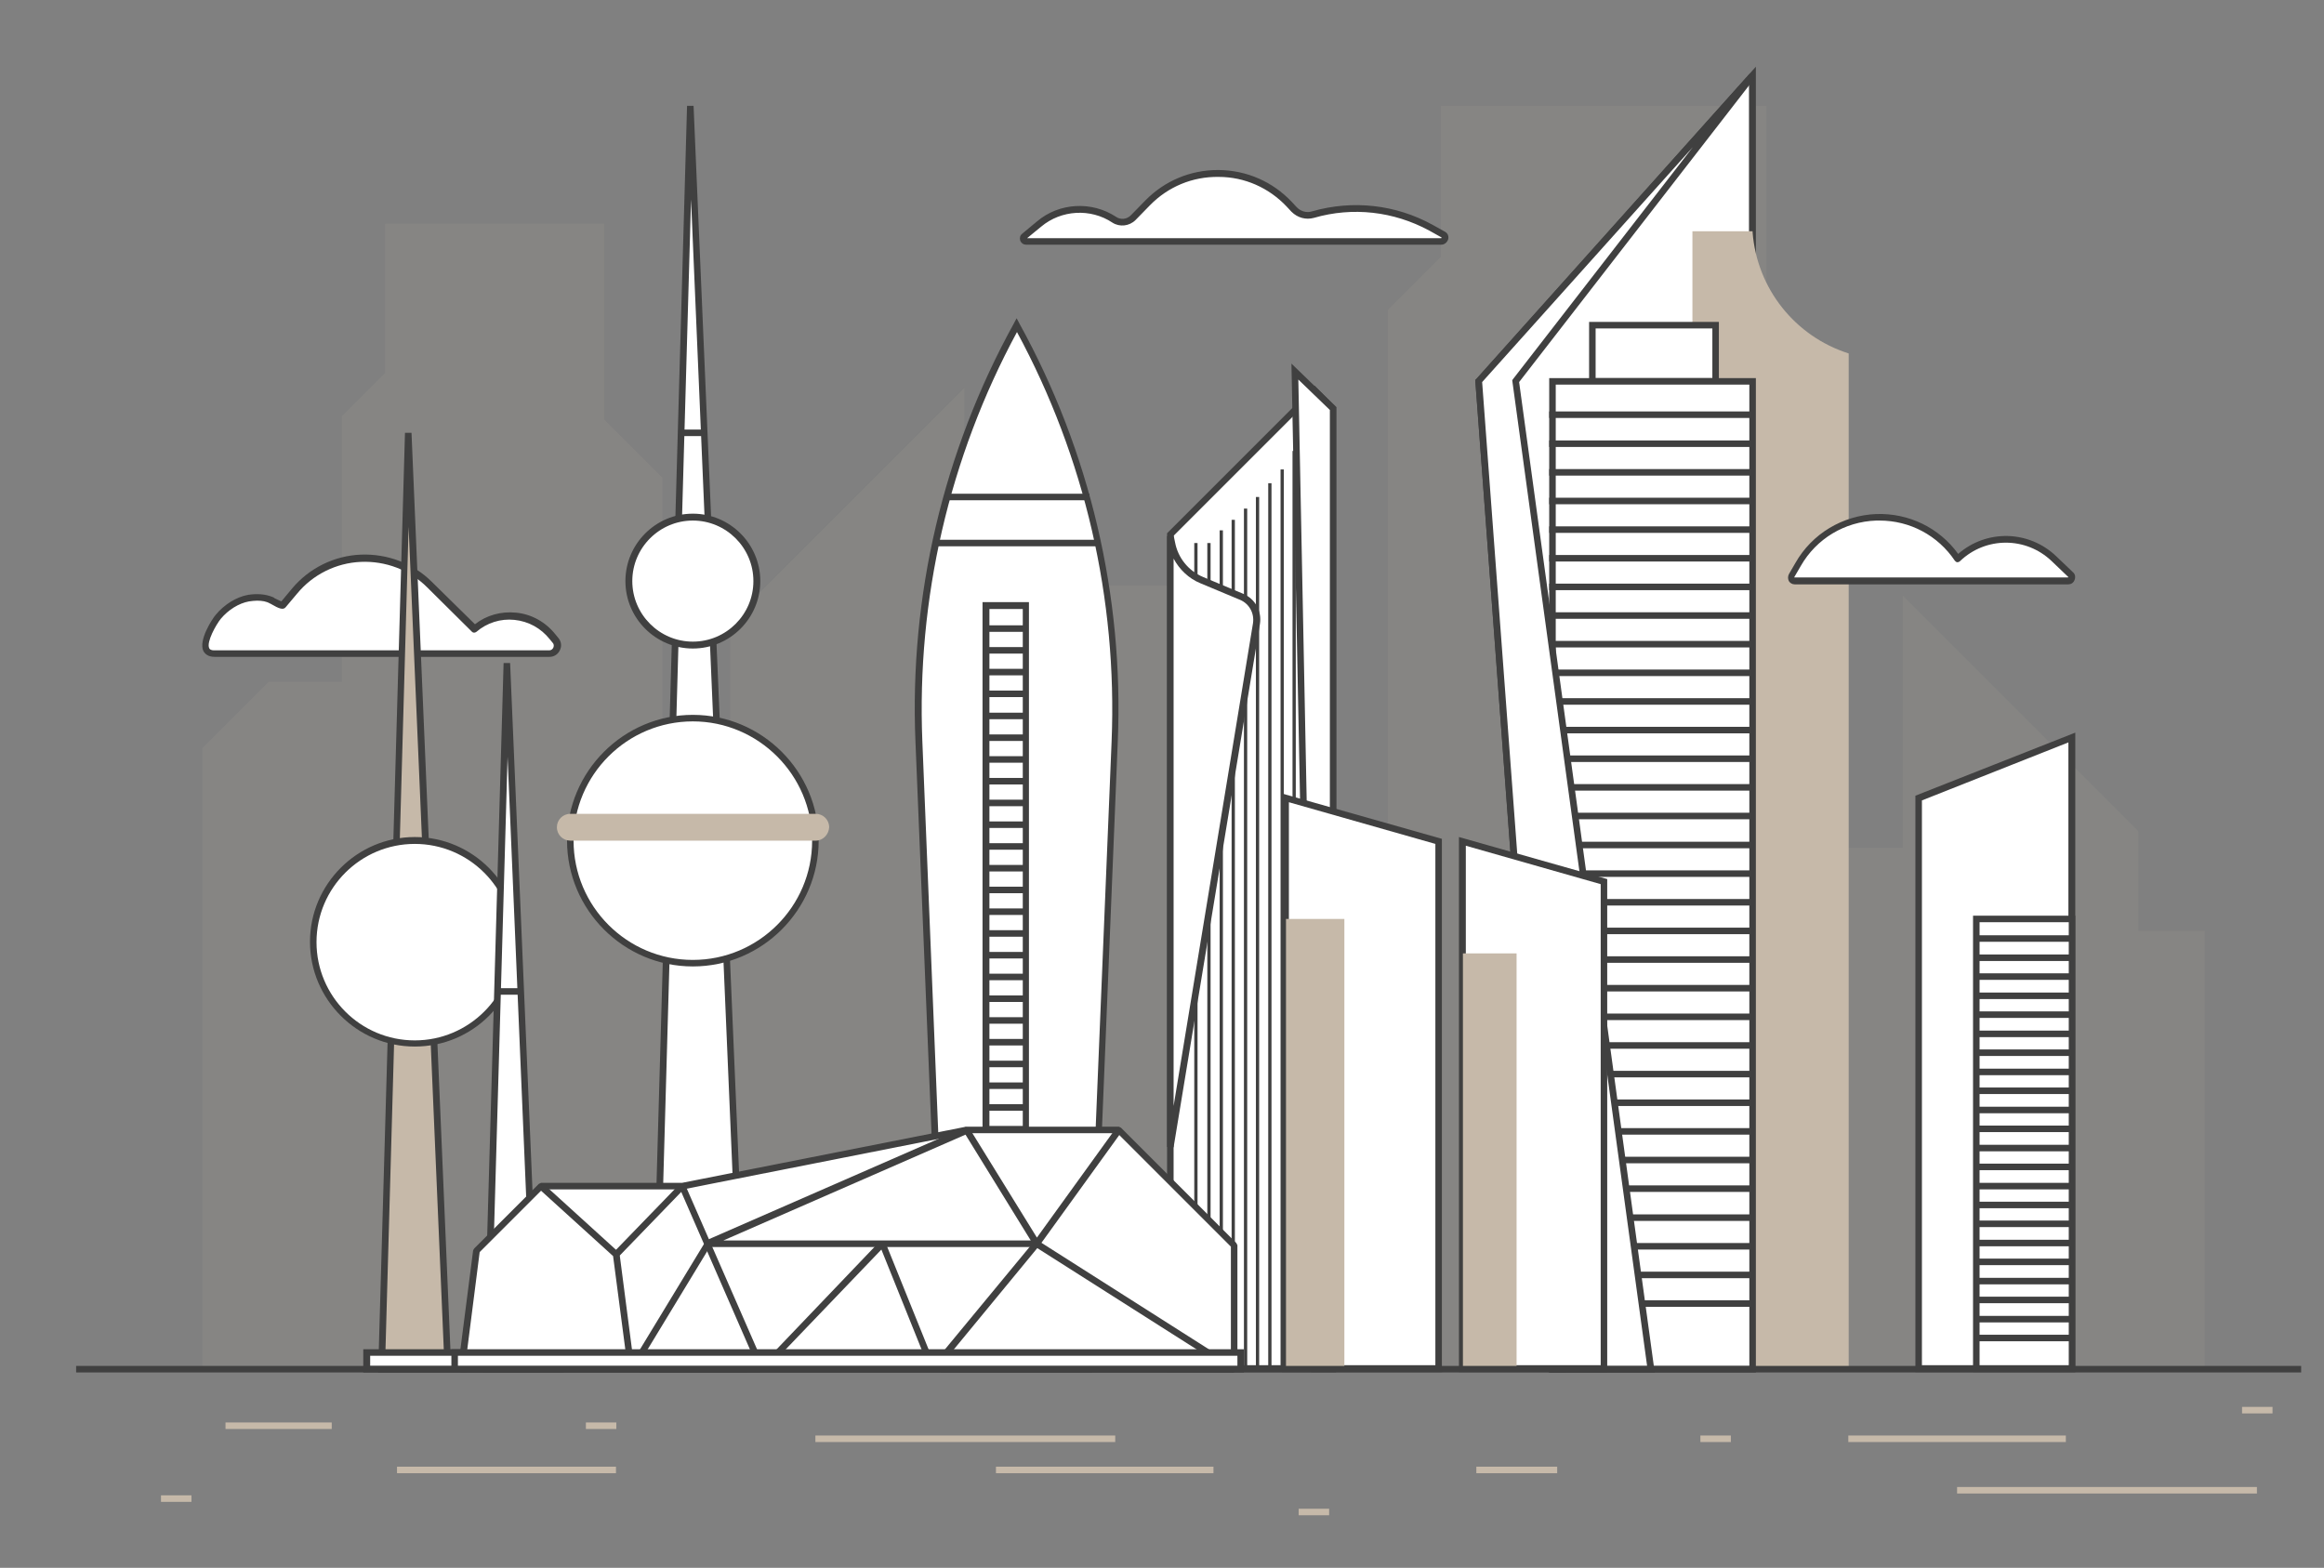 <svg xmlns="http://www.w3.org/2000/svg" xmlns:xlink="http://www.w3.org/1999/xlink" id="Layer_1" x="0px" y="0px" viewBox="0 0 641 432.5" style="enable-background:new 0 0 641 432.5;" xml:space="preserve"><rect x="0" y="0" width="641" height="432.5" fill="#808080" stroke="none"/><style type="text/css">	.st0{opacity:0.1;fill:#C6B9A9;}	.st1{fill:#FFFFFF;}	.st2{fill:#404040;}	.st3{fill:#C6B9A9;}</style><polygon class="st0" points="55.8,377.7 55.8,206.4 74.1,188.1 94.3,188.1 94.3,114.8 106.2,102.9 106.2,61.7 166.6,61.7  166.6,115.7 182.7,131.8 182.7,246.7 201.4,246.7 201.4,171.6 266,107 266,250.4 288.2,228.2 288.2,161.5 359.9,161.5 359.9,306.3  382.8,306.3 382.8,85.5 397.4,70.9 397.4,29.2 487.2,29.2 487.2,116.7 499.6,129 499.6,233.9 524.8,233.9 524.8,164.3 589.8,229.3  589.8,256.8 608.1,256.8 608.1,377.7 "></polygon><g>	<path class="st1" d="M153.3,176.7l-0.9-1.1c-5.3-6.7-15-7.7-21.5-2.2l-12.4-12.3c-10.5-10.4-27.7-9.6-37.2,1.7l-3.2,3.8  c-0.4,0.4-2.8-1-3.3-1.2c-1.9-0.8-4.3-0.9-6.2-0.5c-3.3,0.6-6.3,2.6-8.4,5.2c-1.5,1.8-6.4,10.2-1.1,10.2c0,0,92.4,0,92.4,0  C153.5,180.3,154.5,178.2,153.3,176.7z"></path>	<path class="st2" d="M151.6,181.2H59.2c-1.9,0-2.7-0.9-3.1-1.6c-1.4-2.9,2.3-8.7,3.4-10c2.4-2.9,5.7-4.9,8.9-5.5  c2.5-0.4,4.9-0.2,6.8,0.6c0.1,0,0.3,0.1,0.5,0.3c0.4,0.2,1.4,0.7,1.9,0.9c0.4-0.5,1.2-1.4,3-3.6c4.7-5.6,11.6-9,18.9-9.3  c7.3-0.3,14.5,2.4,19.6,7.5l11.9,11.7c3.2-2.5,7.2-3.6,11.3-3.2c4.3,0.4,8.2,2.6,10.9,6l0.9,1.1c0.7,0.9,0.9,2.2,0.3,3.3  C153.9,180.5,152.8,181.2,151.6,181.2z M70.9,165.7c-0.7,0-1.4,0.1-2.2,0.2c-2.8,0.5-5.7,2.3-7.8,4.8c-1.3,1.6-4,6.4-3.2,8.1  c0.1,0.2,0.3,0.6,1.4,0.6h92.4c0.5,0,0.9-0.3,1.1-0.7c0.2-0.4,0.2-1-0.1-1.3l-0.9-1.1c-2.4-3-5.8-4.9-9.7-5.3  c-3.8-0.4-7.6,0.8-10.5,3.3c-0.4,0.3-0.9,0.3-1.2,0l-12.4-12.3c-4.8-4.8-11.5-7.3-18.3-7c-6.8,0.3-13.2,3.5-17.5,8.7  c0,0-3.2,3.8-3.2,3.8c-0.7,0.9-2,0.3-3.9-0.8c-0.2-0.1-0.3-0.2-0.4-0.2C73.5,165.9,72.3,165.7,70.9,165.7z M77.5,166  C77.5,166,77.4,166.1,77.5,166C77.4,166.1,77.5,166.1,77.5,166z"></path></g><g>	<path class="st1" d="M397.5,66.6c1.1,0,1.4-1.4,0.5-1.9l-3.4-1.9c-10-5.4-21.6-6.7-32.5-3.6c-1.9,0.5-3.9-0.1-5.2-1.5l-1.3-1.4  c-10.5-11.2-28.3-11.4-39-0.4l-4,4.1c-1.4,1.4-3.6,1.7-5.3,0.6c-6.4-4.2-14.8-3.7-20.7,1.2l-4.1,3.4c-0.6,0.5-0.2,1.4,0.5,1.4  H397.5z"></path>	<path class="st2" d="M397.5,67.5H283c-0.7,0-1.3-0.4-1.6-1.1c-0.2-0.7-0.1-1.4,0.5-1.9l4.1-3.4c6.1-5.2,15.1-5.7,21.8-1.3  c1.3,0.9,3,0.7,4.1-0.4l4-4.1c5.3-5.4,12.4-8.4,20-8.4c0.1,0,0.2,0,0.3,0c7.7,0.1,14.8,3.2,20.1,8.8l1.3,1.4  c1.1,1.2,2.8,1.7,4.3,1.2c11.2-3.2,23-1.9,33.2,3.7l3.4,1.9c0.8,0.4,1.2,1.3,0.9,2.2C399.1,66.9,398.4,67.5,397.5,67.5z   M283.3,65.7h114.2c0,0,0.1,0,0.1-0.1c0-0.1,0-0.1,0-0.1l-3.4-1.9c-9.8-5.3-21.1-6.6-31.8-3.5c-2.2,0.6-4.5,0-6.2-1.7l-1.3-1.4  c-4.9-5.2-11.6-8.2-18.8-8.2c-7.2-0.1-13.9,2.7-18.9,7.8l-4,4.1c-1.7,1.7-4.4,2-6.4,0.7c-6-4-14.1-3.5-19.6,1.1L283.3,65.7z"></path></g><g>	<g>		<g>			<polygon class="st1" points="180.6,377.7 190.5,29.2 205.3,377.7    "></polygon>			<path class="st2" d="M206.2,378.6h-26.6l9.9-349.4l1.8,0L206.2,378.6z M181.5,376.8h22.8L190.6,55L181.5,376.8z"></path>		</g>		<g>			<rect x="177.3" y="373.1" class="st1" width="31.2" height="4.6"></rect>			<path class="st2" d="M209.5,378.6h-33v-6.4h33V378.6z M178.2,376.8h29.4V374h-29.4V376.8z"></path>		</g>		<g>			<circle class="st1" cx="191.1" cy="160.3" r="17.7"></circle>			<path class="st2" d="M191.1,178.9c-10.2,0-18.6-8.3-18.6-18.6c0-10.2,8.3-18.6,18.6-18.6c10.2,0,18.6,8.3,18.6,18.6    C209.7,170.6,201.3,178.9,191.1,178.9z M191.1,143.6c-9.2,0-16.7,7.5-16.7,16.7c0,9.2,7.5,16.7,16.7,16.7    c9.2,0,16.7-7.5,16.7-16.7C207.8,151.1,200.3,143.6,191.1,143.6z"></path>		</g>		<g>							<ellipse transform="matrix(0.92 -0.391 0.391 0.92 -75.516 93.308)" class="st1" cx="191.1" cy="231.9" rx="33.8" ry="33.8"></ellipse>			<path class="st2" d="M191.1,266.6c-19.1,0-34.7-15.6-34.7-34.7s15.6-34.7,34.7-34.7s34.7,15.6,34.7,34.7S210.2,266.6,191.1,266.6    z M191.1,199c-18.1,0-32.9,14.7-32.9,32.9c0,18.1,14.7,32.9,32.9,32.9c18.1,0,32.9-14.7,32.9-32.9C224,213.8,209.2,199,191.1,199    z"></path>		</g>		<path class="st3" d="M225,231.9h-67.7c-2,0-3.7-1.6-3.7-3.7c0-2,1.6-3.7,3.7-3.7H225c2,0,3.7,1.6,3.7,3.7   C228.6,230.2,227,231.9,225,231.9z"></path>		<g>			<path class="st1" d="M194.3,119.4h-6.4H194.3z"></path>			<rect x="187.9" y="118.5" class="st2" width="6.4" height="1.8"></rect>		</g>	</g>	<g>		<g>			<polygon class="st3" points="105.3,377.7 112.6,119.4 123.6,377.7    "></polygon>			<path class="st2" d="M124.5,378.6h-20.2l7.4-259.2l1.8,0L124.5,378.6z M106.2,376.8h16.4l-9.9-231.5L106.2,376.8z"></path>		</g>		<g>							<ellipse transform="matrix(0.16 -0.987 0.987 0.16 -160.399 331.176)" class="st1" cx="114.4" cy="259.9" rx="28" ry="28"></ellipse>			<path class="st2" d="M114.4,288.7c-15.9,0-28.9-13-28.9-28.9c0-15.9,13-28.9,28.9-28.9c15.9,0,28.9,13,28.9,28.9    C143.3,275.8,130.4,288.7,114.4,288.7z M114.4,232.8c-14.9,0-27.1,12.1-27.1,27.1c0,14.9,12.1,27.1,27.1,27.1    c14.9,0,27.1-12.1,27.1-27.1C141.5,244.9,129.3,232.8,114.4,232.8z"></path>		</g>		<g>			<rect x="101.1" y="373.1" class="st1" width="26.6" height="4.6"></rect>			<path class="st2" d="M128.6,378.6h-28.4v-6.4h28.4V378.6z M102.1,376.8h24.7V374h-24.7V376.8z"></path>		</g>	</g>	<g>		<g>			<polygon class="st1" points="134.3,377.7 139.8,182.9 148.1,377.7    "></polygon>			<path class="st2" d="M149,378.6h-15.7l5.6-195.7l1.8,0L149,378.6z M135.2,376.8h11.9l-7.1-168L135.2,376.8z"></path>		</g>		<g>			<path class="st1" d="M143.6,273.5h-6.4H143.6z"></path>			<rect x="137.2" y="272.6" class="st2" width="6.4" height="1.8"></rect>		</g>		<g>			<rect x="127.9" y="373.1" class="st1" width="26.6" height="4.6"></rect>			<path class="st2" d="M155.4,378.6H127v-6.4h28.4V378.6z M128.8,376.8h24.7V374h-24.7V376.8z"></path>		</g>	</g></g><g>	<g>		<polygon class="st1" points="322.8,147.5 362.6,107.6 367.7,112.7 367.7,377.6 322.8,377.6   "></polygon>		<path class="st2" d="M368.6,378.5h-46.7V147.1l40.7-40.7l5.9,5.9V378.5z M323.7,376.6h43V113l-4.1-4.1l-38.9,38.9V376.6z"></path>	</g>	<g>		<g>			<path class="st1" d="M357,124.4v253.1V124.4z"></path>			<rect x="356.5" y="124.4" class="st2" width="0.9" height="253.1"></rect>		</g>		<g>			<path class="st1" d="M353.6,129.5v248.1V129.5z"></path>			<rect x="353.2" y="129.5" class="st2" width="0.9" height="248.1"></rect>		</g>		<g>			<path class="st1" d="M350.3,133.3v244.3V133.3z"></path>			<rect x="349.8" y="133.3" class="st2" width="0.9" height="244.3"></rect>		</g>		<g>			<path class="st1" d="M346.9,137.1v240.4V137.1z"></path>			<rect x="346.4" y="137.1" class="st2" width="0.9" height="240.4"></rect>		</g>		<g>			<path class="st1" d="M343.5,140.3v237.2V140.3z"></path>			<rect x="343.1" y="140.3" class="st2" width="0.9" height="237.2"></rect>		</g>		<g>			<path class="st1" d="M340.2,143.4v234.2V143.4z"></path>			<rect x="339.7" y="143.4" class="st2" width="0.9" height="234.2"></rect>		</g>		<g>			<path class="st1" d="M336.8,146.3v231.3V146.3z"></path>			<rect x="336.4" y="146.3" class="st2" width="0.9" height="231.3"></rect>		</g>		<g>			<path class="st1" d="M333.5,149.8v227.8V149.8z"></path>			<rect x="333" y="149.8" class="st2" width="0.9" height="227.8"></rect>		</g>		<g>			<path class="st1" d="M329.9,149.8v227.8V149.8z"></path>			<rect x="329.4" y="149.8" class="st2" width="0.9" height="227.8"></rect>		</g>	</g>	<g>		<polygon class="st1" points="357.1,102.5 362.6,377.6 367.7,377.6 367.7,112.7   "></polygon>		<path class="st2" d="M368.6,378.5h-6.9l-5.5-278.2l12.4,12V378.5z M363.5,376.6h3.3V113.1l-8.7-8.4L363.5,376.6z"></path>	</g>	<g>		<path class="st1" d="M322.8,316.4l23.7-144.3c0.5-3.1-1.2-6.2-4.1-7.4l-11-4.6c-4.3-1.8-7.5-5.7-8.3-10.3l-0.4-1.9V316.4z"></path>		<path class="st2" d="M323.7,316.5l-1.8-0.1V147.9l1.8-0.2l0.4,1.9c0.8,4.3,3.7,7.9,7.8,9.6l11,4.6c3.3,1.4,5.2,4.8,4.6,8.4   L323.7,316.5z M323.7,154.1v151l21.9-133.2c0.4-2.7-1-5.3-3.5-6.4l-11-4.6C327.9,159.6,325.3,157.1,323.7,154.1z"></path>	</g></g><g>	<g>		<polygon class="st1" points="407.9,105.2 483.4,20.8 483.4,375.9 428.2,377.7   "></polygon>		<path class="st2" d="M427.3,378.6l-20.4-273.8l0.3-0.3l77.1-86.1v358.4L427.3,378.6z M408.8,105.5L429,376.8l53.4-1.7V23.2   L408.8,105.5z"></path>	</g>	<path class="st3" d="M466.8,89.7V63.8h16.6l0,0.3c1.2,15.5,11.7,28.7,26.5,33.4v280.2h-42.2L466.8,89.7z"></path>	<g>		<rect x="439.2" y="89.7" class="st1" width="34" height="15.5"></rect>		<path class="st2" d="M474.1,106.1h-35.8V88.8h35.8V106.1z M440.1,104.3h32.2V90.6h-32.2V104.3z"></path>	</g>	<g>		<rect x="428.2" y="105.2" class="st1" width="55.2" height="272.5"></rect>		<path class="st2" d="M484.3,378.6h-57V104.3h57V378.6z M429.1,376.8h53.4V106.1h-53.4V376.8z"></path>	</g>	<g>		<g>			<rect x="427.3" y="113.5" class="st2" width="56.1" height="1.8"></rect>		</g>		<rect x="427.3" y="121.5" class="st2" width="56.1" height="1.8"></rect>		<rect x="427.3" y="129.4" class="st2" width="56.1" height="1.8"></rect>		<rect x="427.3" y="137.3" class="st2" width="56.1" height="1.8"></rect>		<rect x="427.3" y="145.2" class="st2" width="56.1" height="1.8"></rect>		<rect x="427.3" y="153.1" class="st2" width="56.1" height="1.8"></rect>		<rect x="427.3" y="161" class="st2" width="56.1" height="1.8"></rect>		<rect x="427.3" y="168.9" class="st2" width="56.1" height="1.8"></rect>		<rect x="427.3" y="176.8" class="st2" width="56.1" height="1.8"></rect>		<rect x="427.3" y="184.7" class="st2" width="56.1" height="1.8"></rect>		<rect x="427.3" y="192.6" class="st2" width="56.1" height="1.8"></rect>		<rect x="427.3" y="200.5" class="st2" width="56.1" height="1.8"></rect>		<rect x="427.3" y="208.4" class="st2" width="56.1" height="1.8"></rect>		<rect x="427.3" y="216.3" class="st2" width="56.1" height="1.8"></rect>		<rect x="427.3" y="224.2" class="st2" width="56.1" height="1.8"></rect>		<rect x="427.3" y="232.2" class="st2" width="56.1" height="1.8"></rect>		<rect x="427.3" y="240.1" class="st2" width="56.1" height="1.8"></rect>		<rect x="427.3" y="248" class="st2" width="56.1" height="1.8"></rect>		<rect x="427.3" y="255.9" class="st2" width="56.1" height="1.8"></rect>		<rect x="427.3" y="263.8" class="st2" width="56.1" height="1.8"></rect>		<rect x="427.3" y="271.7" class="st2" width="56.1" height="1.8"></rect>		<rect x="427.3" y="279.6" class="st2" width="56.1" height="1.8"></rect>		<rect x="427.3" y="287.5" class="st2" width="56.1" height="1.8"></rect>		<rect x="427.3" y="295.4" class="st2" width="56.1" height="1.8"></rect>		<rect x="427.3" y="303.3" class="st2" width="56.1" height="1.8"></rect>		<rect x="427.3" y="311.2" class="st2" width="56.1" height="1.8"></rect>		<rect x="427.3" y="319.1" class="st2" width="56.1" height="1.8"></rect>		<rect x="427.3" y="327" class="st2" width="56.1" height="1.8"></rect>		<rect x="427.3" y="335" class="st2" width="56.1" height="1.8"></rect>		<rect x="427.3" y="342.9" class="st2" width="56.1" height="1.8"></rect>		<rect x="427.3" y="350.8" class="st2" width="56.1" height="1.8"></rect>		<g>			<rect x="427.3" y="358.7" class="st2" width="56.1" height="1.8"></rect>		</g>	</g>	<g>		<polygon class="st1" points="483.4,20.8 418,105.2 455.3,377.7 428.2,377.7 407.9,105.2   "></polygon>		<path class="st2" d="M456.4,378.6h-29.1l-0.1-0.8l-20.3-272.9l0.3-0.3l75.5-84.4l1.4,1.2L419,105.4L456.4,378.6z M429,376.8h25.3   l-37.2-271.9l0.2-0.3l49.6-64l-58.1,64.8L429,376.8z"></path>	</g></g><g>	<g>		<path class="st1" d="M280.4,89.7c-19.3,35.1-28.7,74.8-27,114.8l7.1,173.1h39.8l7.1-173.1C309.1,164.5,299.7,124.8,280.4,89.7z"></path>		<path class="st2" d="M301.2,378.6h-41.6l0-0.9l-7.1-173.1c-1.7-40.2,7.7-80.1,27.1-115.3l0.8-1.5l0.8,1.5   c19.4,35.2,28.8,75.1,27.1,115.3L301.2,378.6z M261.4,376.8h38.1l7.1-172.3c1.6-39.3-7.4-78.3-26.1-112.9   c-18.7,34.6-27.7,73.6-26.1,112.9L261.4,376.8z"></path>	</g>	<g>		<polygon class="st1" points="283,167 272,167 272,173.5 272,377.6 283,377.6   "></polygon>		<path class="st2" d="M283.9,378.5H271V166.1h12.8V378.5z M272.9,376.6h9.2V168h-9.2V376.6z"></path>	</g>	<g>		<g>			<path class="st1" d="M283,173.4h-11H283z"></path>			<rect x="272" y="172.5" class="st2" width="11" height="1.8"></rect>		</g>		<g>			<path class="st1" d="M283,179.5h-11H283z"></path>			<rect x="272" y="178.5" class="st2" width="11" height="1.8"></rect>		</g>		<g>			<path class="st1" d="M283,185.5h-11H283z"></path>			<rect x="272" y="184.5" class="st2" width="11" height="1.8"></rect>		</g>		<g>			<path class="st1" d="M283,191.5h-11H283z"></path>			<rect x="272" y="190.5" class="st2" width="11" height="1.8"></rect>		</g>		<g>			<path class="st1" d="M283,197.5h-11H283z"></path>			<rect x="272" y="196.6" class="st2" width="11" height="1.8"></rect>		</g>		<g>			<path class="st1" d="M283,203.5h-11H283z"></path>			<rect x="272" y="202.6" class="st2" width="11" height="1.8"></rect>		</g>		<g>			<path class="st1" d="M283,209.5h-11H283z"></path>			<rect x="272" y="208.6" class="st2" width="11" height="1.8"></rect>		</g>		<g>			<path class="st1" d="M283,215.5h-11H283z"></path>			<rect x="272" y="214.6" class="st2" width="11" height="1.8"></rect>		</g>		<g>			<path class="st1" d="M283,221.5h-11H283z"></path>			<rect x="272" y="220.6" class="st2" width="11" height="1.8"></rect>		</g>		<g>			<path class="st1" d="M283,227.5h-11H283z"></path>			<rect x="272" y="226.6" class="st2" width="11" height="1.8"></rect>		</g>		<g>			<path class="st1" d="M283,233.5h-11H283z"></path>			<rect x="272" y="232.6" class="st2" width="11" height="1.8"></rect>		</g>		<g>			<path class="st1" d="M283,239.5h-11H283z"></path>			<rect x="272" y="238.6" class="st2" width="11" height="1.8"></rect>		</g>		<g>			<path class="st1" d="M283,245.5h-11H283z"></path>			<rect x="272" y="244.6" class="st2" width="11" height="1.8"></rect>		</g>		<g>			<path class="st1" d="M283,251.5h-11H283z"></path>			<rect x="272" y="250.6" class="st2" width="11" height="1.8"></rect>		</g>		<g>			<path class="st1" d="M283,257.5h-11H283z"></path>			<rect x="272" y="256.6" class="st2" width="11" height="1.8"></rect>		</g>		<g>			<path class="st1" d="M283,263.5h-11H283z"></path>			<rect x="272" y="262.6" class="st2" width="11" height="1.8"></rect>		</g>		<g>			<path class="st1" d="M283,269.5h-11H283z"></path>			<rect x="272" y="268.6" class="st2" width="11" height="1.8"></rect>		</g>		<g>			<path class="st1" d="M283,275.5h-11H283z"></path>			<rect x="272" y="274.6" class="st2" width="11" height="1.8"></rect>		</g>		<g>			<path class="st1" d="M283,281.5h-11H283z"></path>			<rect x="272" y="280.6" class="st2" width="11" height="1.8"></rect>		</g>		<g>			<path class="st1" d="M283,287.5h-11H283z"></path>			<rect x="272" y="286.6" class="st2" width="11" height="1.8"></rect>		</g>		<g>			<path class="st1" d="M283,293.5h-11H283z"></path>			<rect x="272" y="292.6" class="st2" width="11" height="1.8"></rect>		</g>		<g>			<path class="st1" d="M283,299.5h-11H283z"></path>			<rect x="272" y="298.6" class="st2" width="11" height="1.8"></rect>		</g>		<g>			<path class="st1" d="M283,305.5h-11H283z"></path>			<rect x="272" y="304.6" class="st2" width="11" height="1.8"></rect>		</g>		<g>			<path class="st1" d="M283,311.6h-11H283z"></path>			<rect x="272" y="310.6" class="st2" width="11" height="1.8"></rect>		</g>		<g>			<path class="st1" d="M283,317.6h-11H283z"></path>			<rect x="272" y="316.6" class="st2" width="11" height="1.8"></rect>		</g>		<g>			<path class="st1" d="M283,323.6h-11H283z"></path>			<rect x="272" y="322.6" class="st2" width="11" height="1.8"></rect>		</g>		<g>			<path class="st1" d="M283,329.6h-11H283z"></path>			<rect x="272" y="328.7" class="st2" width="11" height="1.8"></rect>		</g>		<g>			<path class="st1" d="M283,335.6h-11H283z"></path>			<rect x="272" y="334.7" class="st2" width="11" height="1.8"></rect>		</g>		<g>			<path class="st1" d="M283,341.6h-11H283z"></path>			<rect x="272" y="340.7" class="st2" width="11" height="1.8"></rect>		</g>		<g>			<path class="st1" d="M283,347.6h-11H283z"></path>			<rect x="272" y="346.7" class="st2" width="11" height="1.8"></rect>		</g>		<g>			<path class="st1" d="M283,353.6h-11H283z"></path>			<rect x="272" y="352.7" class="st2" width="11" height="1.8"></rect>		</g>		<g>			<path class="st1" d="M283,359.6h-11H283z"></path>			<rect x="272" y="358.7" class="st2" width="11" height="1.8"></rect>		</g>	</g>	<g>		<path class="st1" d="M261.1,137.1h39.4H261.1z"></path>		<rect x="261.1" y="136.2" class="st2" width="39.4" height="1.8"></rect>	</g>	<g>		<path class="st1" d="M258,149.8h44.8H258z"></path>		<rect x="258" y="148.9" class="st2" width="44.8" height="1.8"></rect>	</g></g><g>	<g>		<polygon class="st1" points="396.8,232.2 354.5,220.2 354.5,377.6 396.8,377.6   "></polygon>		<path class="st2" d="M397.7,378.5h-44.1V218.9l44.1,12.5V378.5z M355.5,376.6h40.4V232.8l-40.4-11.5V376.6z"></path>	</g>	<rect x="354.7" y="253.5" class="st3" width="16.1" height="124"></rect></g><g>	<g>		<polygon class="st1" points="442.4,243.2 403.3,232.2 403.3,377.6 442.4,377.6   "></polygon>		<path class="st2" d="M443.3,378.5h-40.9V230.9l40.9,11.6V378.5z M404.3,376.6h37.2V243.9l-37.2-10.6V376.6z"></path>	</g>	<rect x="403.5" y="263" class="st3" width="14.8" height="114.6"></rect></g><g>	<g>		<polygon class="st1" points="571.4,203.4 529.2,220.2 529.2,377.6 571.4,377.6   "></polygon>		<path class="st2" d="M572.4,378.5h-44.1V219.5l44.1-17.4V378.5z M530.1,376.6h40.4V204.8l-40.4,16V376.6z"></path>	</g>	<g>		<rect x="545" y="253.5" class="st1" width="26.4" height="124"></rect>		<path class="st2" d="M572.4,378.5h-28.2V252.6h28.2V378.5z M546,376.6h24.6V254.4H546V376.6z"></path>	</g>	<g>		<g>			<path class="st1" d="M545,258.9h26.4H545z"></path>			<rect x="545" y="258" class="st2" width="26.4" height="1.8"></rect>		</g>		<g>			<path class="st1" d="M545,264.2h26.4H545z"></path>			<rect x="545" y="263.3" class="st2" width="26.4" height="1.8"></rect>		</g>		<g>			<path class="st1" d="M545,269.4h26.4H545z"></path>			<rect x="545" y="268.5" class="st2" width="26.4" height="1.8"></rect>		</g>		<g>			<path class="st1" d="M545,274.7h26.4H545z"></path>			<rect x="545" y="273.8" class="st2" width="26.4" height="1.8"></rect>		</g>		<g>			<path class="st1" d="M545,279.9h26.4H545z"></path>			<rect x="545" y="279" class="st2" width="26.4" height="1.8"></rect>		</g>		<g>			<path class="st1" d="M545,285.2h26.4H545z"></path>			<rect x="545" y="284.3" class="st2" width="26.4" height="1.8"></rect>		</g>		<g>			<path class="st1" d="M545,290.4h26.4H545z"></path>			<rect x="545" y="289.5" class="st2" width="26.4" height="1.8"></rect>		</g>		<g>			<path class="st1" d="M545,295.7h26.4H545z"></path>			<rect x="545" y="294.8" class="st2" width="26.4" height="1.8"></rect>		</g>		<g>			<path class="st1" d="M545,300.9h26.4H545z"></path>			<rect x="545" y="300" class="st2" width="26.4" height="1.8"></rect>		</g>		<g>			<path class="st1" d="M545,306.2h26.4H545z"></path>			<rect x="545" y="305.3" class="st2" width="26.4" height="1.8"></rect>		</g>		<g>			<path class="st1" d="M545,311.4h26.4H545z"></path>			<rect x="545" y="310.5" class="st2" width="26.4" height="1.8"></rect>		</g>		<g>			<path class="st1" d="M545,316.7h26.4H545z"></path>			<rect x="545" y="315.8" class="st2" width="26.4" height="1.8"></rect>		</g>		<g>			<path class="st1" d="M545,321.9h26.4H545z"></path>			<rect x="545" y="321" class="st2" width="26.4" height="1.8"></rect>		</g>		<g>			<path class="st1" d="M545,327.2h26.4H545z"></path>			<rect x="545" y="326.3" class="st2" width="26.4" height="1.8"></rect>		</g>		<g>			<path class="st1" d="M545,332.4h26.4H545z"></path>			<rect x="545" y="331.5" class="st2" width="26.4" height="1.8"></rect>		</g>		<g>			<path class="st1" d="M545,337.7h26.4H545z"></path>			<rect x="545" y="336.7" class="st2" width="26.4" height="1.8"></rect>		</g>		<g>			<path class="st1" d="M545,342.9h26.4H545z"></path>			<rect x="545" y="342" class="st2" width="26.4" height="1.8"></rect>		</g>		<g>			<path class="st1" d="M545,348.2h26.4H545z"></path>			<rect x="545" y="347.2" class="st2" width="26.4" height="1.8"></rect>		</g>		<g>			<path class="st1" d="M545,353.4h26.4H545z"></path>			<rect x="545" y="352.5" class="st2" width="26.4" height="1.8"></rect>		</g>		<g>			<path class="st1" d="M545,358.7h26.4H545z"></path>			<rect x="545" y="357.7" class="st2" width="26.4" height="1.8"></rect>		</g>		<g>			<path class="st1" d="M545,363.9h26.4H545z"></path>			<rect x="545" y="363" class="st2" width="26.4" height="1.8"></rect>		</g>		<g>			<path class="st1" d="M545,369.2h26.4H545z"></path>			<rect x="545" y="368.2" class="st2" width="26.4" height="1.8"></rect>		</g>	</g></g><g>	<g>		<polygon class="st1" points="127.2,377.7 131.4,345 149.2,327.2 188.2,327.2 266.7,311.8 308.6,311.8 340.3,343.5 340.3,377.7      "></polygon>		<path class="st2" d="M340.3,378.6H127.2l-0.9-1l4.2-32.7l0.3-0.5l17.8-17.8l0.6-0.3h38.9l78.4-15.5l0.2,0h41.9l0.6,0.3l31.8,31.8   l0.3,0.6v34.2L340.3,378.6z M128.3,376.8h211.2v-32.9l-31.3-31.3h-41.4l-78.4,15.5l-0.2,0h-38.6l-17.3,17.3L128.3,376.8z"></path>	</g>	<g>		<polygon class="st1" points="174.1,377.7 170,346.1 149.2,327.2   "></polygon>		<polygon class="st2" points="173.2,377.8 169.1,346.5 148.6,327.9 149.8,326.5 170.6,345.4 170.9,346 175,377.6   "></polygon>	</g>	<g>		<polygon class="st1" points="170,346.1 188.2,327.2 210.3,377.7 243.4,343.1 257.4,377.7 285.9,343.1 340.3,377.7   "></polygon>		<polygon class="st2" points="339.9,378.5 286.1,344.3 258.1,378.3 256.5,378 243.1,344.7 210.9,378.3 209.4,378.1 187.9,328.8    170.6,346.7 169.3,345.4 187.5,326.6 189,326.9 210.5,376.1 242.7,342.4 244.2,342.7 257.6,375.9 285.2,342.5 286.4,342.3    340.8,376.9   "></polygon>	</g>	<g>		<polygon class="st1" points="285.9,343.1 195.1,343.1 266.7,311.8 285.9,343.1 308.6,311.8   "></polygon>		<path class="st2" d="M285.9,344h-90.8l-0.4-1.8l71.6-31.3l1.1,0.4l18.6,30.1l21.8-30.2l1.5,1.1l-22.6,31.3l-0.7,0V344z    M199.5,342.2h84.8l-18-29.2L199.5,342.2z"></path>	</g>	<g>		<path class="st1" d="M174.1,377.7l21-34.6L174.1,377.7z"></path>					<rect x="164.3" y="359.5" transform="matrix(0.519 -0.855 0.855 0.519 -219.273 331.321)" class="st2" width="40.5" height="1.8"></rect>	</g>	<g>		<rect x="125.4" y="373.1" class="st1" width="216.8" height="4.6"></rect>		<path class="st2" d="M343.1,378.6H124.5v-6.4h218.6V378.6z M126.3,376.8h215V374h-215V376.8z"></path>	</g></g><g>	<rect x="21" y="376.8" class="st2" width="613.7" height="1.8"></rect></g><g>	<g>		<g>			<rect x="62.2" y="392.4" class="st3" width="29.3" height="1.8"></rect>		</g>		<g>			<rect x="109.5" y="404.6" class="st3" width="60.4" height="1.8"></rect>		</g>		<g>			<rect x="161.6" y="392.4" class="st3" width="8.4" height="1.8"></rect>		</g>		<g>			<rect x="358.2" y="416.2" class="st3" width="8.4" height="1.8"></rect>		</g>		<g>			<rect x="618.4" y="388.1" class="st3" width="8.4" height="1.8"></rect>		</g>		<g>			<rect x="469" y="396" class="st3" width="8.4" height="1.8"></rect>		</g>		<g>			<rect x="44.4" y="412.5" class="st3" width="8.4" height="1.8"></rect>		</g>		<g>			<rect x="407.2" y="404.6" class="st3" width="22.3" height="1.8"></rect>		</g>		<g>			<rect x="224.9" y="396" class="st3" width="82.7" height="1.8"></rect>		</g>		<g>			<rect x="539.8" y="410.2" class="st3" width="82.7" height="1.8"></rect>		</g>		<g>			<rect x="274.7" y="404.6" class="st3" width="60" height="1.8"></rect>		</g>		<g>			<rect x="509.8" y="396" class="st3" width="60" height="1.8"></rect>		</g>	</g></g><g>	<path class="st1" d="M494.2,158.8l1.8-3.1c9.5-16.7,33.3-17.5,44-1.5c7.4-7.2,19.2-7.2,26.6,0l4.6,4.4c0.6,0.6,0.2,1.7-0.7,1.7H495  C494.3,160.3,493.8,159.5,494.2,158.8z"></path>	<path class="st2" d="M570.5,161.2H495c-0.7,0-1.3-0.4-1.6-0.9c-0.3-0.6-0.3-1.3,0-1.9l1.8-3.1c4.6-8.1,13-13.1,22.3-13.5  c9-0.3,17.4,3.8,22.6,11c7.8-6.8,19.5-6.6,27.1,0.7l4.6,4.4c0.6,0.5,0.7,1.4,0.4,2.1C571.9,160.8,571.2,161.2,570.5,161.2z   M518.4,143.6c-0.3,0-0.6,0-0.9,0c-8.7,0.3-16.5,5-20.8,12.5l-1.8,3.1c0,0,0,0,0,0.1l75.5,0l0.7-0.8l-0.6,0.7l-4.6-4.4  c-7.1-6.8-18.2-6.8-25.3,0c-0.2,0.2-0.5,0.3-0.7,0.3c-0.3,0-0.5-0.2-0.7-0.4C534.5,147.7,526.8,143.6,518.4,143.6z"></path></g></svg>